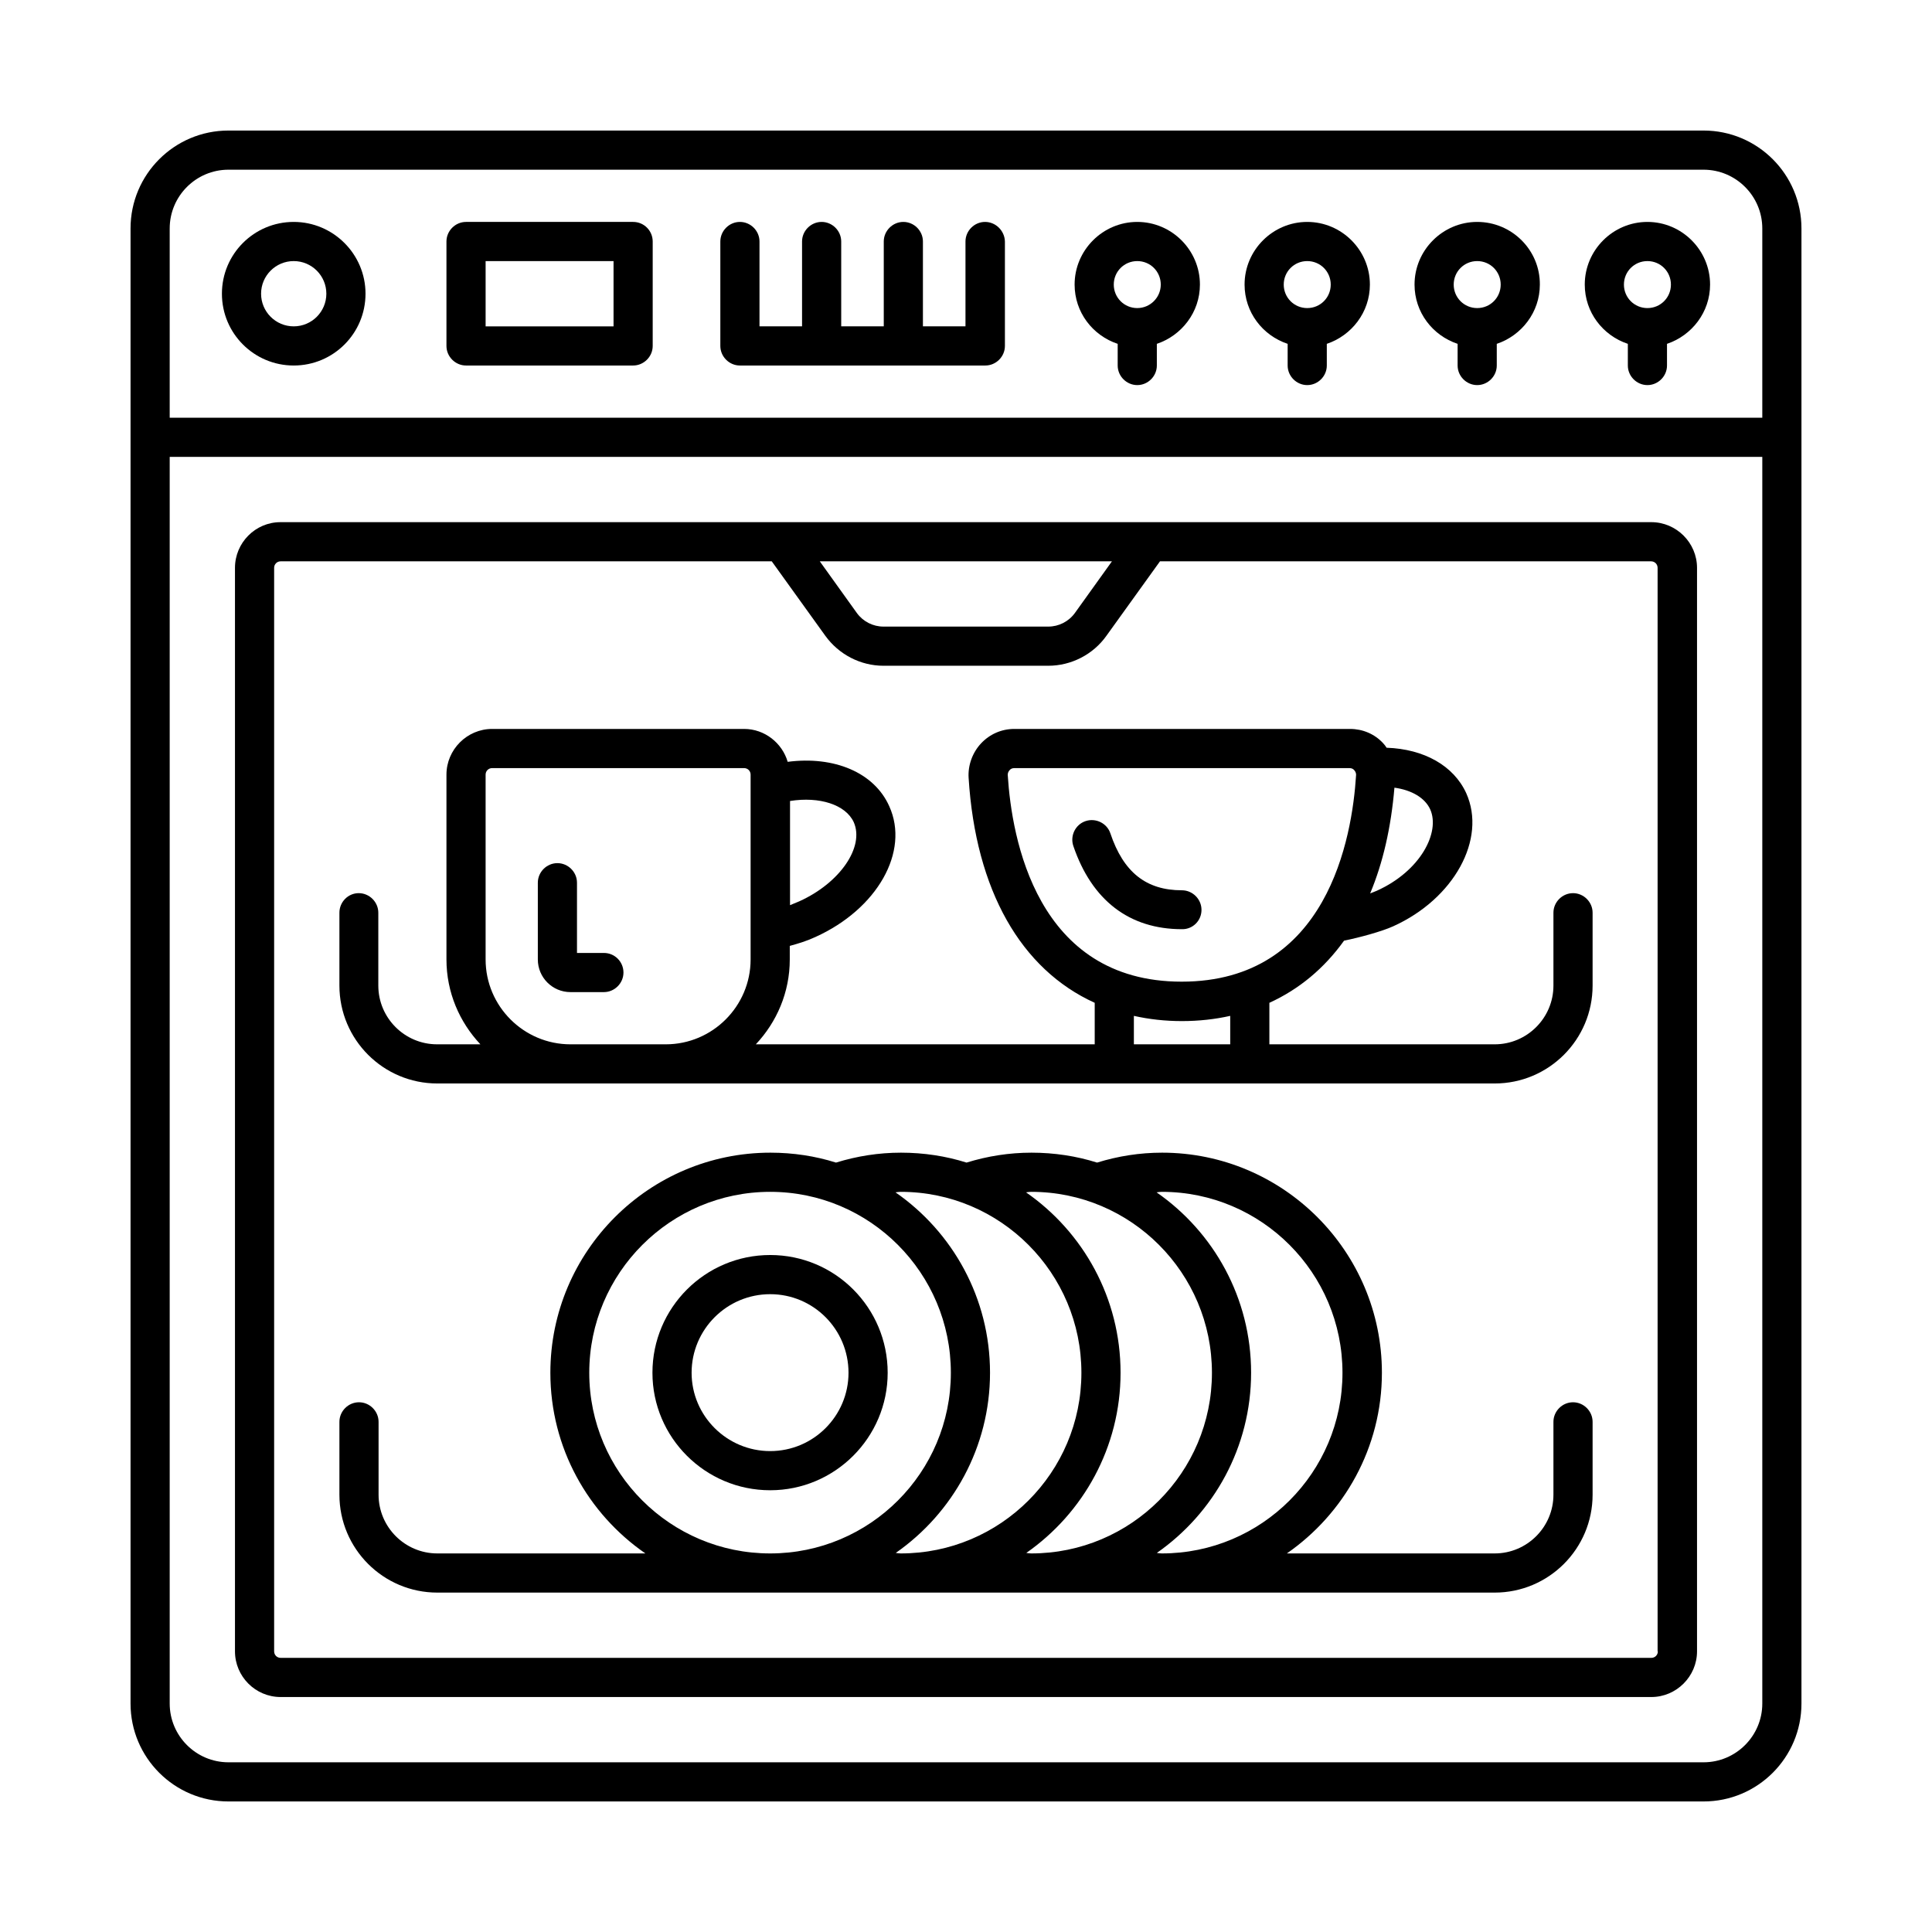 <svg id="Layer_1" enable-background="new 0 0 74 74" height="512" viewBox="0 0 74 74" width="512" xmlns="http://www.w3.org/2000/svg"><g><path d="m63.25 20h-19.2-14.11-19.2c-.96 0-1.74.79-1.74 1.75v41.5c0 .96.78 1.75 1.75 1.75h52.5c.96 0 1.75-.79 1.75-1.75v-41.5c0-.96-.79-1.75-1.75-1.75zm-20.66 1.5-1.42 1.98c-.24.33-.62.52-1.02.52h-6.31c-.4 0-.78-.19-1.02-.52l-1.42-1.98zm20.91 41.75c0 .14-.11.25-.25.25h-52.5c-.14 0-.25-.11-.25-.25v-41.5c0-.14.11-.25.25-.25h18.81l2.05 2.85c.52.72 1.35 1.15 2.23 1.15h6.31c.88 0 1.72-.43 2.23-1.15l2.05-2.85h18.81c.14 0 .25.11.25.25v41.5z"/><path d="m60.25 53.71c-.41 0-.75.34-.75.75v2.79c0 1.24-1.01 2.25-2.25 2.25h-7.96c2.19-1.52 3.64-4.05 3.64-6.92 0-4.65-3.78-8.43-8.42-8.43-.85 0-1.68.13-2.49.38-.79-.25-1.64-.38-2.51-.38-.85 0-1.68.13-2.49.38-.79-.25-1.64-.38-2.51-.38-.85 0-1.68.13-2.49.38-.79-.25-1.64-.38-2.51-.38-4.65 0-8.43 3.78-8.43 8.43 0 2.87 1.44 5.4 3.64 6.92h-7.97c-1.24 0-2.25-1.01-2.25-2.25v-2.79c0-.41-.34-.75-.75-.75s-.75.34-.75.75v2.79c0 2.07 1.68 3.75 3.75 3.75h40.5c2.07 0 3.75-1.68 3.75-3.75v-2.79c0-.41-.34-.75-.75-.75zm-15.75-8.06c3.82 0 6.92 3.11 6.92 6.93s-3.1 6.92-6.92 6.92c-.07 0-.13-.01-.19-.02 2.18-1.52 3.61-4.05 3.61-6.9 0-2.86-1.43-5.39-3.62-6.91.07-.01.13-.02.2-.02zm-5 0c3.82 0 6.92 3.11 6.92 6.93s-3.1 6.92-6.92 6.92c-.07 0-.13-.01-.19-.02 2.18-1.52 3.61-4.05 3.61-6.9 0-2.86-1.43-5.39-3.62-6.91.07-.01.13-.02.2-.02zm-5 0c3.82 0 6.92 3.11 6.92 6.93s-3.1 6.92-6.92 6.92c-.06 0-.13-.01-.19-.02 2.18-1.52 3.61-4.05 3.61-6.9 0-2.86-1.43-5.39-3.62-6.91.07-.01.14-.02.2-.02zm-11.93 6.93c0-3.82 3.11-6.93 6.93-6.93s6.92 3.11 6.92 6.93-3.1 6.92-6.92 6.92-6.93-3.1-6.93-6.92z"/><path d="m60.25 34.21c-.41 0-.75.34-.75.75v2.79c0 1.24-1.01 2.25-2.25 2.25h-8.63v-1.59c1.14-.52 2.1-1.32 2.86-2.38.59-.12 1.44-.35 1.88-.55 2.33-1.05 3.59-3.34 2.8-5.1-.48-1.05-1.61-1.69-3.05-1.74-.04-.06-.08-.12-.13-.17-.33-.36-.79-.55-1.27-.55h-12.86c-.49 0-.94.2-1.27.55s-.51.84-.48 1.32c.27 4.32 2.01 7.34 4.83 8.62v1.59h-12.98c.8-.85 1.3-1.99 1.3-3.25v-.52c.33-.09.66-.19.98-.34 2.37-1.07 3.62-3.27 2.83-5.01-.58-1.3-2.12-1.93-3.89-1.7-.21-.72-.88-1.26-1.67-1.26h-9.65c-.96 0-1.75.79-1.75 1.75v7.08c0 1.26.5 2.4 1.3 3.25h-1.66c-1.24 0-2.25-1.01-2.25-2.25v-2.79c0-.41-.34-.75-.75-.75s-.74.34-.74.75v2.79c0 2.07 1.68 3.75 3.75 3.75h40.5c2.07 0 3.75-1.68 3.75-3.75v-2.79c0-.41-.34-.75-.75-.75zm-5.47-3.21c.39.87-.36 2.36-2.05 3.12-.06.03-.16.06-.25.1.49-1.17.8-2.52.93-4.05.66.09 1.17.39 1.37.83zm-16.18-1.3c-.01-.1.04-.17.07-.2.03-.04.09-.08.18-.08h12.84c.09 0 .15.04.18.08.03.03.08.1.07.2-.15 2.38-1.09 7.9-6.68 7.9-5.57 0-6.51-5.52-6.66-7.9zm-5.9 1.79c.42.95-.53 2.33-2.08 3.03-.12.05-.24.1-.36.15v-3.99c1.13-.18 2.13.14 2.44.81zm-10.85 8.51c-1.79 0-3.25-1.46-3.25-3.25v-7.08c0-.14.11-.25.25-.25h9.65c.14 0 .25.11.25.25v.4 6.68c0 1.79-1.46 3.25-3.25 3.25zm21.58 0v-1.09c.58.13 1.19.2 1.84.2s1.27-.07 1.85-.2v1.09z"/><path d="m65.25 5h-56.5c-2.07 0-3.75 1.68-3.75 3.75v56.5c0 2.07 1.68 3.75 3.75 3.75h56.5c2.07 0 3.75-1.68 3.75-3.75v-56.5c0-2.07-1.68-3.75-3.75-3.75zm-58.75 3.75c0-1.24 1.01-2.25 2.25-2.25h56.5c1.24 0 2.25 1.01 2.25 2.25v7.25h-61zm58.75 58.75h-56.5c-1.24 0-2.25-1.01-2.25-2.25v-47.75h61v47.75c0 1.24-1.01 2.25-2.25 2.25z"/><path d="m37.73 8.5c-.41 0-.75.34-.75.75v3.25h-1.63v-3.25c0-.41-.34-.75-.75-.75s-.75.34-.75.75v3.25h-1.63v-3.25c0-.41-.34-.75-.75-.75s-.75.34-.75.75v3.25h-1.63v-3.25c0-.41-.34-.75-.75-.75s-.75.34-.75.75v4c0 .41.34.75.75.75h9.4c.41 0 .75-.34.75-.75v-4c-.01-.41-.35-.75-.76-.75z"/><path d="m24.25 8.5h-6.4c-.41 0-.75.34-.75.75v4c0 .41.34.75.75.75h6.4c.41 0 .75-.34.75-.75v-4c0-.41-.33-.75-.75-.75zm-.75 4h-4.9v-2.5h4.9z"/><path d="m11.25 8.5c-1.52 0-2.75 1.23-2.75 2.75s1.23 2.75 2.75 2.75 2.75-1.23 2.75-2.75-1.24-2.75-2.75-2.75zm0 4c-.69 0-1.25-.56-1.25-1.25s.56-1.25 1.25-1.25 1.25.56 1.25 1.25-.56 1.25-1.25 1.25z"/><path d="m63.1 8.5c-1.32 0-2.4 1.08-2.4 2.4 0 1.06.69 1.95 1.65 2.27v.83c0 .41.34.75.75.75s.75-.34.75-.75v-.83c.95-.32 1.65-1.21 1.65-2.27 0-1.32-1.08-2.4-2.4-2.4zm0 3.3c-.5 0-.9-.4-.9-.9s.4-.9.9-.9.9.4.9.9-.4.9-.9.9z"/><path d="m56.58 8.5c-1.32 0-2.4 1.08-2.4 2.4 0 1.06.69 1.95 1.65 2.27v.83c0 .41.34.75.75.75s.75-.34.75-.75v-.83c.95-.32 1.65-1.21 1.65-2.27.01-1.32-1.07-2.4-2.4-2.4zm0 3.3c-.5 0-.9-.4-.9-.9s.4-.9.9-.9.9.4.9.9-.4.9-.9.9z"/><path d="m50.07 8.5c-1.32 0-2.4 1.08-2.4 2.4 0 1.06.69 1.95 1.65 2.27v.83c0 .41.34.75.75.75s.75-.34.75-.75v-.83c.95-.32 1.65-1.21 1.65-2.27 0-1.32-1.08-2.4-2.4-2.4zm0 3.3c-.5 0-.9-.4-.9-.9s.4-.9.9-.9.9.4.9.9-.4.9-.9.9z"/><path d="m43.56 8.5c-1.32 0-2.4 1.08-2.4 2.4 0 1.06.69 1.95 1.65 2.27v.83c0 .41.34.75.75.75s.75-.34.75-.75v-.83c.95-.32 1.65-1.21 1.65-2.27 0-1.32-1.08-2.4-2.4-2.4zm0 3.3c-.5 0-.9-.4-.9-.9s.4-.9.9-.9.9.4.9.9-.41.9-.9.9z"/><path d="m29.5 48.07c-2.49 0-4.51 2.02-4.51 4.51 0 2.48 2.02 4.5 4.51 4.5 2.48 0 4.5-2.02 4.5-4.5 0-2.49-2.01-4.51-4.5-4.51zm0 7.51c-1.66 0-3.01-1.35-3.01-3 0-1.66 1.35-3.01 3.01-3.01s3 1.35 3 3.01c0 1.65-1.34 3-3 3z"/><path d="m23.13 36.5h-1.03v-2.69c0-.41-.34-.75-.75-.75s-.75.34-.75.75v2.94c0 .69.56 1.25 1.25 1.25h1.28c.41 0 .75-.34.75-.75s-.33-.75-.75-.75z"/><path d="m46.02 34.85c0-.41-.34-.75-.75-.75-1.37 0-2.24-.69-2.74-2.18-.13-.39-.56-.6-.95-.47s-.6.56-.47.95c.71 2.09 2.15 3.19 4.16 3.19.41.01.75-.32.75-.74z"/></g></svg>